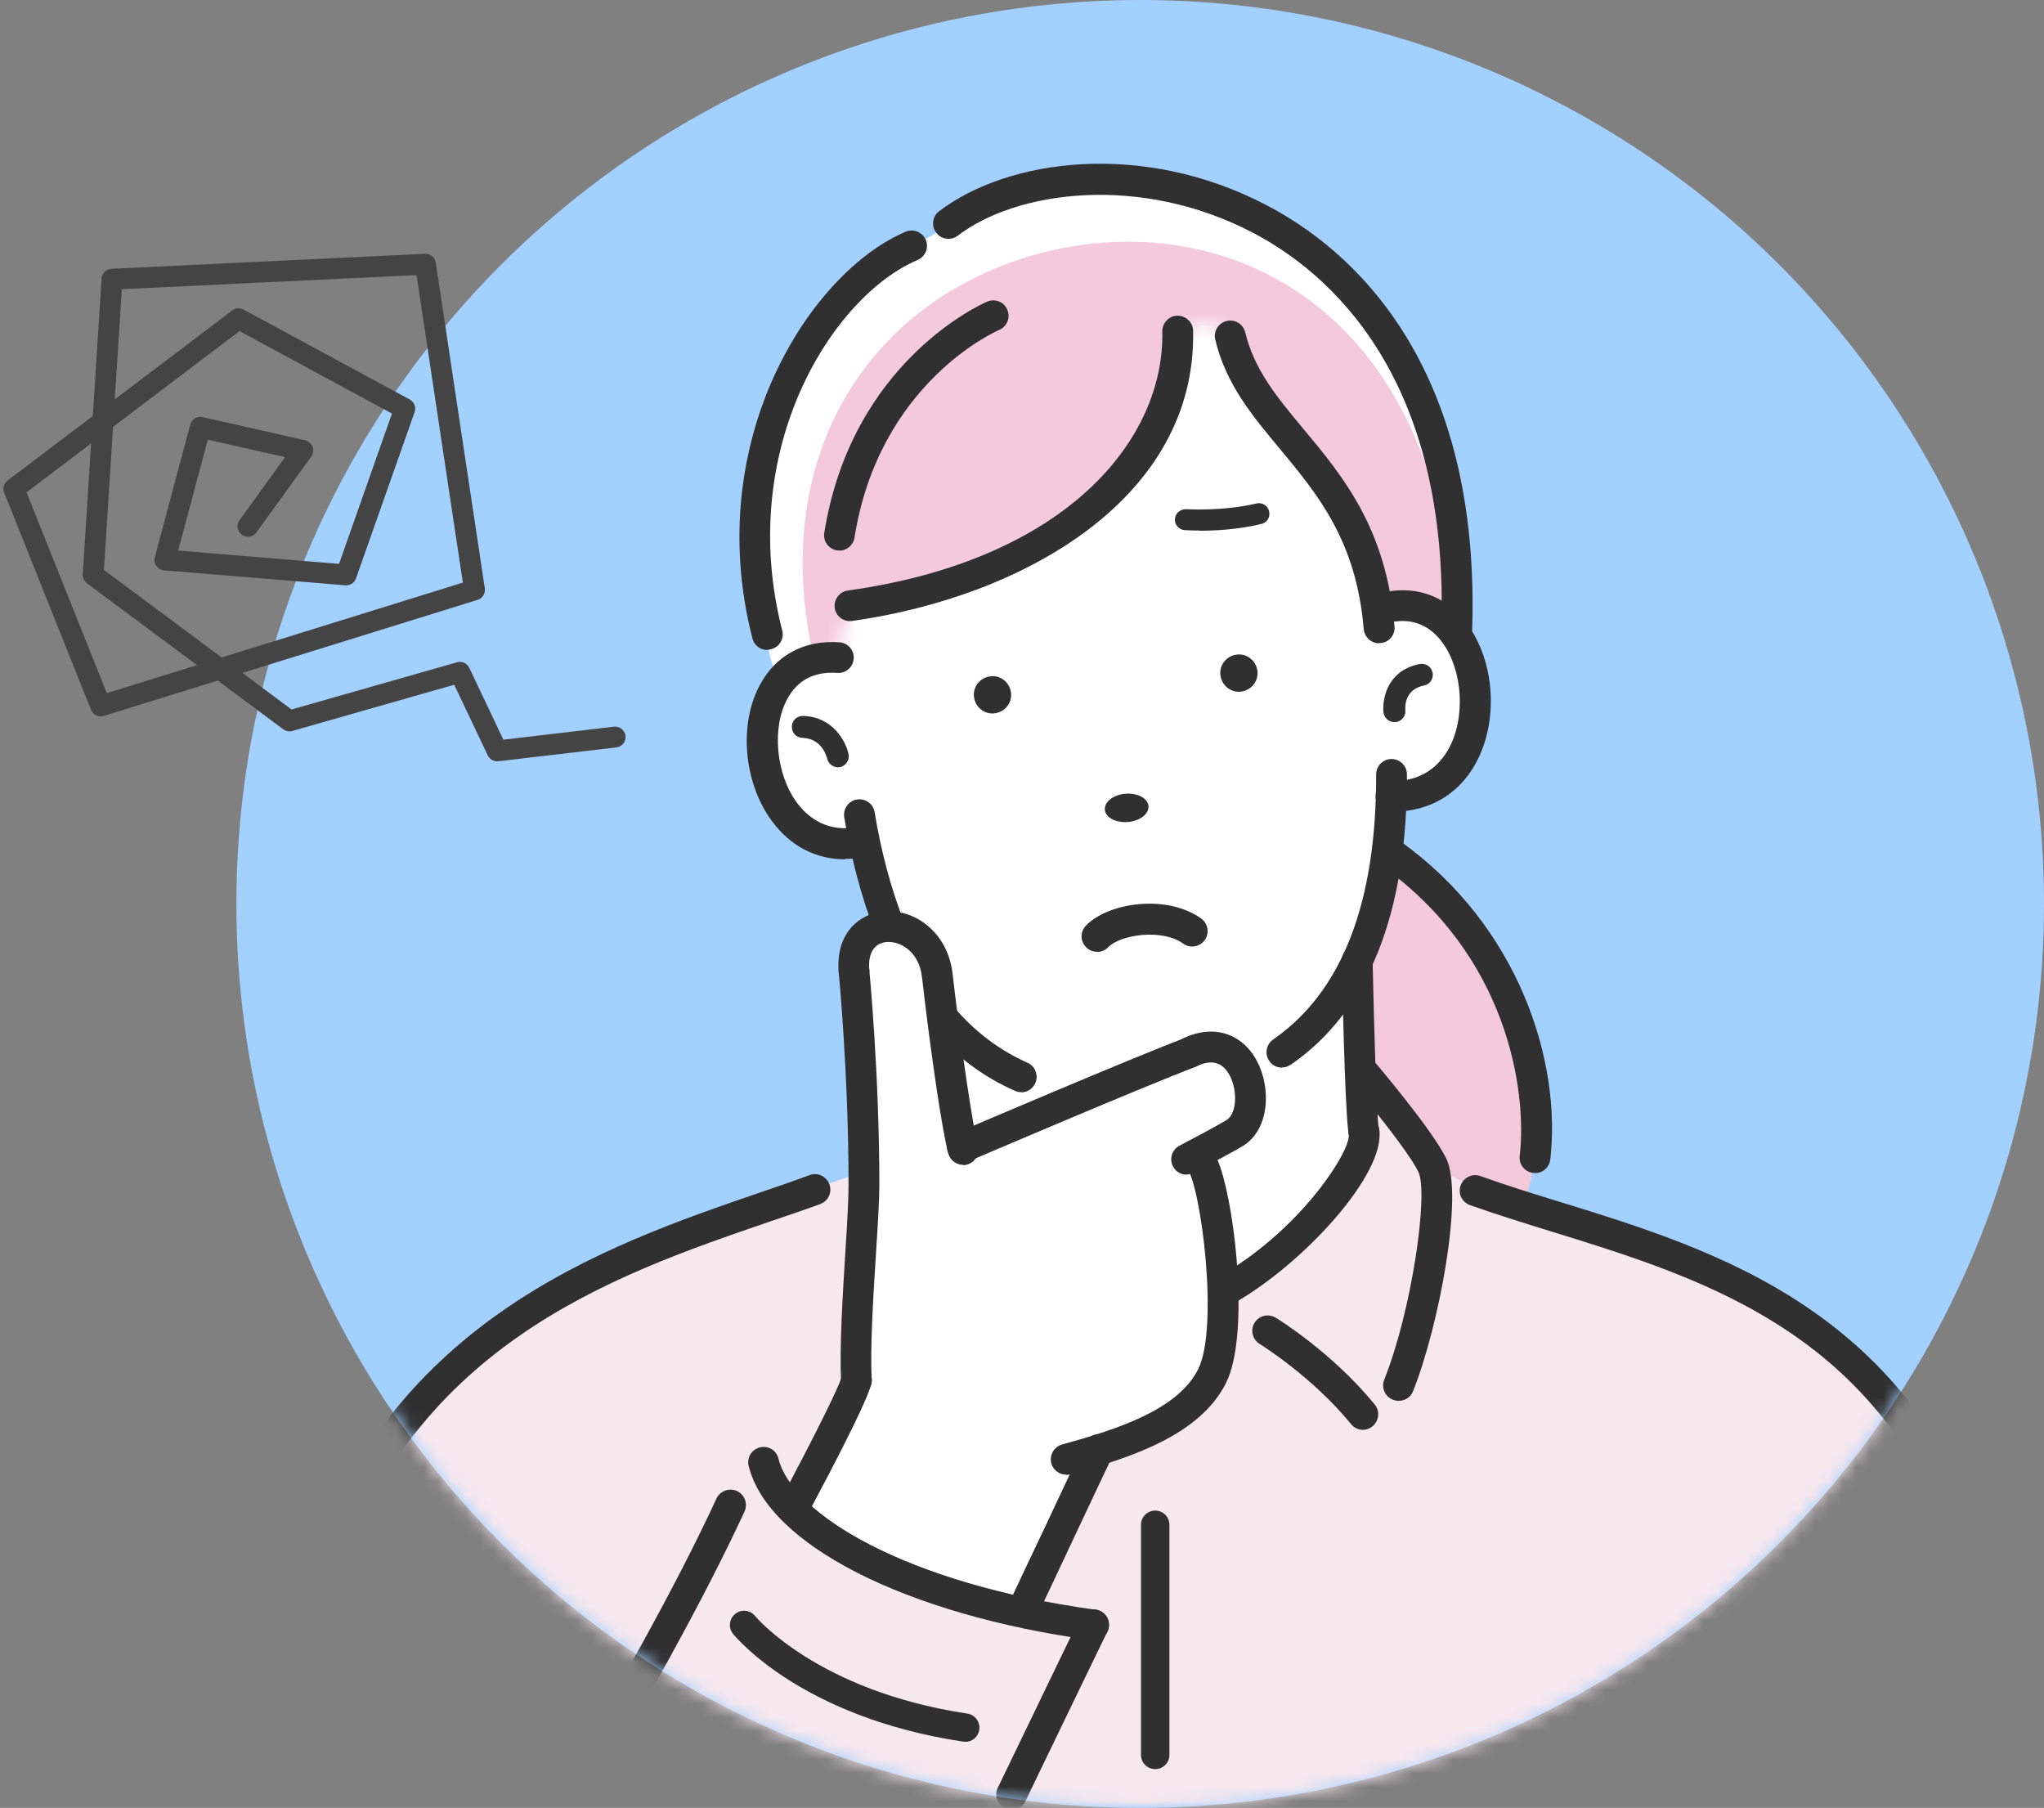 <svg width="147" height="130" viewBox="0 0 147 130" fill="none" xmlns="http://www.w3.org/2000/svg">
<rect x="0" y="0" width="147" height="130" fill="#808080" stroke="none"/>
<circle cx="82" cy="65" r="65" fill="#A3D1FF"/>
<mask id="mask0_6101_3750" style="mask-type:alpha" maskUnits="userSpaceOnUse" x="17" y="0" width="130" height="130">
<circle cx="82" cy="65" r="65" fill="#A3D1FF"/>
</mask>
<g mask="url(#mask0_6101_3750)">
<mask id="mask1_6101_3750" style="mask-type:luminance" maskUnits="userSpaceOnUse" x="11" y="9" width="142" height="122">
<path d="M153 9.591H11V130.291H153V9.591Z" fill="white"/>
</mask>
<g mask="url(#mask1_6101_3750)">
<path d="M99.764 61.123C110.513 68.791 111.763 82.054 109.491 86.612C106.864 85.703 104.62 84.837 103.001 83.786C102.007 81.756 97.818 76.871 97.818 76.871C97.705 73.363 97.62 69.089 97.62 69.089C98.741 66.675 99.423 63.949 99.764 61.137V61.123Z" fill="#F4C9DA"/>
<path d="M57.036 108.508C60.046 111.561 65.982 114.273 73.494 115.906C75.439 111.803 78.634 104.944 79.003 104.248C82.355 103.212 85.805 101.692 87.168 98.937C87.793 97.659 88.006 95.359 87.935 92.874C93.842 89.622 98.443 83.36 98.088 81.372C98.003 81.088 97.903 79.143 97.818 76.871C97.818 76.871 102.007 81.755 103.001 83.786C104.62 84.837 106.864 85.717 109.491 86.612C120.155 90.29 136.868 94.365 142.236 112.868C147.007 127.281 152.474 168.901 150.77 182.675C149.137 195.895 143.5 201.745 130.677 203.222L134.398 136.667C134.511 134.523 132.793 132.691 130.635 132.691H33.35C31.192 132.691 29.459 134.508 29.602 136.667L33.265 202.697C21.692 201.22 16.253 195.895 14.62 182.675C12.916 168.887 17.801 129.254 22.573 114.841C29.573 92.519 50.348 88.486 62.12 84.24C62.134 84.553 62.134 84.851 62.134 85.178C62.134 87.989 61.395 95.316 61.594 99.236C61.594 99.662 59.72 103.467 57.022 108.508H57.036Z" fill="#F7E8EE"/>
<path d="M85.99 83.019C86.856 83.445 87.835 88.444 87.935 92.874C88.006 95.359 87.793 97.659 87.168 98.938C85.805 101.692 82.368 103.212 79.003 104.248C78.648 104.944 75.439 111.803 73.493 115.907C65.982 114.274 60.046 111.561 57.036 108.523C59.734 103.467 61.608 99.662 61.608 99.236C61.423 95.317 62.148 87.989 62.148 85.178C62.148 84.851 62.148 84.553 62.133 84.24C62.105 76.558 61.438 69.785 61.438 69.785C61.253 67.626 62.531 66.604 63.965 66.618C65.471 66.632 67.146 67.825 67.43 70.126C68.083 75.678 68.85 80.847 69.248 82.466C69.617 82.295 81.942 77.027 85.606 75.65C89.752 73.704 91.13 80.023 88.829 81.457C88.332 81.77 86.87 82.551 86.004 83.005L85.99 83.019Z" fill="white"/>
<path d="M62.19 60.527C55.729 61.89 53.216 53.27 55.985 49.252C56.851 47.96 58.285 47.15 60.316 47.292C60.202 46.156 60.727 43.742 61.963 43.444C73.493 41.598 84.257 35.08 84.697 24.814H84.711C84.825 22.84 88.219 22.882 88.574 24.615C90.434 31.161 97.633 33.76 99.039 43.87H99.053C101.624 43.032 103.555 43.984 104.748 45.716C107.417 49.607 106.281 57.388 100.047 57.289C100.019 58.581 99.905 59.873 99.763 61.137C99.422 63.949 98.741 66.675 97.619 69.089C97.619 69.089 97.704 73.363 97.818 76.871C97.903 79.143 98.002 81.074 98.088 81.372C98.443 83.36 93.842 89.622 87.935 92.874C87.835 88.444 86.856 83.445 85.989 83.019C86.856 82.565 88.318 81.77 88.815 81.472C91.115 80.037 89.738 73.718 85.592 75.664C81.928 77.041 69.603 82.309 69.233 82.48C68.822 80.861 68.055 75.692 67.416 70.14C67.146 67.84 65.456 66.647 63.951 66.633C63.212 64.73 62.616 62.614 62.176 60.527H62.19Z" fill="white"/>
<path d="M60.316 47.278C58.285 47.136 56.851 47.945 55.985 49.238H55.971C50.688 32.297 59.223 20.383 65.57 17.699C66.905 17.046 67.558 16.649 68.225 16.066C78.109 8.512 106.111 12.985 104.762 45.702C103.569 43.984 101.638 43.032 99.068 43.856H99.054C97.662 33.745 90.448 31.147 88.588 24.601C88.233 22.882 84.839 22.826 84.726 24.799H84.712C84.271 35.052 73.522 41.584 61.977 43.43C60.728 43.742 60.202 46.142 60.33 47.278H60.316Z" fill="white"/>
<mask id="mask2_6101_3750" style="mask-type:luminance" maskUnits="userSpaceOnUse" x="54" y="12" width="51" height="38">
<path d="M60.316 47.278C58.285 47.136 56.851 47.945 55.985 49.238H55.971C50.688 32.297 59.223 20.383 65.57 17.699C66.905 17.046 67.558 16.649 68.225 16.066C78.109 8.512 106.111 12.985 104.762 45.702C103.569 43.984 101.638 43.032 99.068 43.856H99.054C97.662 33.745 90.448 31.147 88.588 24.601C88.233 22.882 84.839 22.826 84.726 24.799H84.712C84.271 35.052 73.522 41.584 61.977 43.43C60.728 43.742 60.202 46.142 60.33 47.278H60.316Z" fill="white"/>
</mask>
<g mask="url(#mask2_6101_3750)">
<path d="M59.564 51.013C54.878 37.097 59.606 26.148 68.467 20.866C82.625 12.46 106.083 18.083 104.734 50.8C103.541 49.081 101.61 48.13 99.04 48.954H99.026C97.634 38.843 90.421 36.245 88.56 29.698C88.205 27.98 84.811 27.923 84.698 29.897H84.684C84.243 40.15 73.494 46.682 61.95 48.528C60.7 48.84 59.55 50.998 59.55 50.998L59.564 51.013Z" fill="#F4C9DA"/>
</g>
<path d="M78.89 68.436C78.62 68.436 78.336 68.337 78.123 68.124C77.683 67.698 77.668 67.002 78.094 66.562C79.728 64.872 83.945 64.29 86.387 66.05C86.884 66.406 86.998 67.101 86.643 67.598C86.288 68.095 85.592 68.209 85.095 67.854C83.561 66.746 80.565 67.215 79.699 68.109C79.486 68.337 79.188 68.45 78.904 68.45L78.89 68.436Z" fill="#303030"/>
<path d="M86.26 38.148C85.636 38.148 85.238 38.119 85.195 38.119C84.784 38.091 84.457 37.721 84.5 37.31C84.528 36.898 84.897 36.6 85.309 36.614C85.337 36.614 87.879 36.784 90.364 36.202C90.762 36.103 91.188 36.358 91.273 36.77C91.372 37.182 91.117 37.594 90.705 37.679C89.001 38.091 87.311 38.162 86.26 38.162V38.148Z" fill="#303030"/>
<path d="M98.103 82.494C97.62 82.494 97.166 82.167 97.024 81.684C96.797 80.932 96.612 74.414 96.498 69.089C96.498 68.478 96.967 67.967 97.578 67.953C98.188 67.953 98.699 68.422 98.714 69.032C98.827 74.343 99.012 80.378 99.154 81.074C99.338 81.656 98.998 82.252 98.415 82.437C98.316 82.466 98.202 82.48 98.103 82.48V82.494Z" fill="#303030"/>
<path d="M61.594 100.343C61.012 100.343 60.515 99.889 60.486 99.293C60.373 96.836 60.6 93.187 60.799 89.978C60.927 87.975 61.026 86.243 61.026 85.178C61.026 77.269 60.33 69.984 60.316 69.913C60.259 69.302 60.699 68.763 61.31 68.706C61.921 68.649 62.46 69.089 62.517 69.7C62.517 69.771 63.241 77.169 63.241 85.192C63.241 86.328 63.128 88.089 63 90.12C62.801 93.272 62.574 96.85 62.687 99.193C62.716 99.804 62.247 100.329 61.637 100.358C61.622 100.358 61.594 100.358 61.58 100.358L61.594 100.343Z" fill="#303030"/>
<path d="M69.262 83.758C68.779 83.758 68.325 83.431 68.197 82.934C67.771 81.372 66.962 75.934 66.308 70.268C66.095 68.365 64.675 67.641 63.738 67.74C62.872 67.825 62.417 68.55 62.517 69.714C62.559 70.325 62.119 70.864 61.509 70.907C60.898 70.964 60.358 70.509 60.316 69.899C60.089 67.13 61.764 65.71 63.525 65.539C65.683 65.326 68.154 66.945 68.509 70.026C69.205 76.061 70 81.131 70.327 82.38C70.483 82.977 70.142 83.573 69.546 83.744C69.447 83.772 69.347 83.786 69.262 83.786V83.758Z" fill="#303030"/>
<path d="M69.22 83.588C68.794 83.588 68.382 83.332 68.197 82.92C67.956 82.352 68.212 81.713 68.78 81.472C69.291 81.245 81.503 76.033 85.195 74.641C85.763 74.428 86.402 74.713 86.615 75.281C86.828 75.849 86.544 76.487 85.976 76.715C82.326 78.092 69.774 83.46 69.646 83.516C69.504 83.573 69.362 83.602 69.206 83.602L69.22 83.588Z" fill="#303030"/>
<path d="M85.337 84.468C84.94 84.468 84.556 84.255 84.358 83.871C84.073 83.332 84.287 82.665 84.826 82.38C85.593 81.983 87.68 80.875 88.234 80.52C88.93 80.08 89.029 78.447 88.433 77.325C87.922 76.374 87.155 76.161 86.076 76.658C85.522 76.913 84.869 76.672 84.599 76.118C84.343 75.564 84.585 74.911 85.138 74.641C87.254 73.647 89.313 74.287 90.378 76.26C91.443 78.22 91.301 81.23 89.398 82.395C88.66 82.849 85.962 84.269 85.849 84.326C85.678 84.411 85.508 84.454 85.337 84.454V84.468Z" fill="#303030"/>
<path d="M76.675 106.038C76.192 106.038 75.738 105.711 75.61 105.228C75.454 104.632 75.794 104.036 76.391 103.865C80.367 102.772 84.726 101.366 86.175 98.441C87.666 95.43 86.388 85.377 85.351 83.942C84.911 83.63 84.74 83.034 84.996 82.537C85.266 81.983 85.933 81.77 86.487 82.04C87.012 82.309 87.396 82.877 87.765 83.942C88.887 87.265 89.838 96.098 88.177 99.435C86.317 103.169 81.432 104.788 76.987 106.009C76.888 106.038 76.788 106.052 76.689 106.052L76.675 106.038Z" fill="#303030"/>
<path d="M73.494 117.014C73.338 117.014 73.168 116.986 73.026 116.901C72.472 116.645 72.231 115.978 72.5 115.424C73.225 113.876 74.133 111.945 75.014 110.099C76.505 106.918 77.797 104.177 78.038 103.723C78.322 103.183 78.99 102.97 79.529 103.254C80.069 103.538 80.282 104.206 79.998 104.745C79.785 105.157 78.379 108.139 77.016 111.036C76.15 112.882 75.241 114.827 74.502 116.375C74.318 116.773 73.92 117.014 73.494 117.014Z" fill="#303030"/>
<path d="M57.036 109.63C56.866 109.63 56.681 109.588 56.511 109.502C55.971 109.218 55.773 108.537 56.057 107.997C59.024 102.445 60.345 99.633 60.501 99.094C60.572 98.554 61.027 98.128 61.595 98.128C62.205 98.128 62.702 98.611 62.702 99.222C62.702 99.506 62.702 100.244 58.002 109.048C57.803 109.417 57.42 109.63 57.022 109.63H57.036Z" fill="#303030"/>
<path d="M72.756 130.135C72.6 130.135 72.429 130.092 72.273 130.021C71.719 129.752 71.492 129.098 71.762 128.545C74.659 122.552 76.348 119.045 77.655 116.347C77.925 115.793 78.578 115.566 79.132 115.836C79.685 116.105 79.913 116.759 79.643 117.312C78.336 120.01 76.632 123.518 73.75 129.51C73.565 129.908 73.168 130.135 72.756 130.135Z" fill="#303030"/>
<path d="M39.485 133.344C39.301 133.344 39.102 133.302 38.931 133.202C38.406 132.904 38.221 132.222 38.52 131.683C44.824 120.72 48.531 114.217 51.527 107.756C51.782 107.202 52.45 106.961 53.004 107.216C53.557 107.472 53.799 108.139 53.543 108.693C50.504 115.239 46.784 121.785 40.451 132.79C40.252 133.145 39.869 133.344 39.485 133.344Z" fill="#303030"/>
<path d="M78.649 117.937C78.649 117.937 78.55 117.937 78.493 117.937C65.145 116.106 55.233 111.065 53.842 105.413C53.7 104.817 54.055 104.22 54.651 104.078C55.248 103.922 55.844 104.291 55.986 104.888C56.966 108.864 65.117 113.862 78.791 115.751C79.402 115.836 79.828 116.39 79.743 117C79.671 117.554 79.189 117.952 78.649 117.952V117.937Z" fill="#303030"/>
<path d="M69.432 125.236C69.432 125.236 69.333 125.236 69.276 125.236C57.66 123.489 52.917 117.724 52.719 117.483C52.364 117.043 52.435 116.404 52.875 116.049C53.315 115.694 53.954 115.765 54.309 116.205C54.352 116.262 58.811 121.601 69.574 123.22C70.128 123.305 70.511 123.83 70.426 124.384C70.355 124.895 69.915 125.25 69.418 125.25L69.432 125.236Z" fill="#303030"/>
<path d="M63.909 67.584C63.469 67.584 63.043 67.314 62.872 66.874C61.949 64.489 61.225 61.762 60.714 58.766C60.615 58.17 61.026 57.587 61.623 57.488C62.233 57.389 62.801 57.8 62.901 58.397C63.369 61.237 64.065 63.821 64.931 66.065C65.159 66.633 64.875 67.272 64.307 67.499C64.179 67.556 64.037 67.57 63.909 67.57V67.584Z" fill="#303030"/>
<path d="M73.423 78.532C73.267 78.532 73.125 78.504 72.983 78.433C70.682 77.425 68.652 75.891 66.948 73.889C66.55 73.42 66.607 72.725 67.075 72.327C67.544 71.929 68.24 71.986 68.637 72.455C70.128 74.201 71.903 75.536 73.891 76.416C74.445 76.658 74.701 77.311 74.459 77.879C74.275 78.291 73.877 78.546 73.451 78.546L73.423 78.532Z" fill="#303030"/>
<path d="M92.195 76.772C91.84 76.772 91.499 76.601 91.286 76.289C90.931 75.792 91.059 75.096 91.57 74.741C96.512 71.319 98.997 64.915 98.969 55.684C98.969 55.074 99.466 54.577 100.076 54.577C100.687 54.577 101.184 55.074 101.184 55.684C101.212 65.681 98.415 72.71 92.834 76.558C92.635 76.686 92.422 76.757 92.209 76.757L92.195 76.772Z" fill="#303030"/>
<path d="M100.163 58.382C100.163 58.382 100.064 58.382 100.021 58.382C99.41 58.382 98.928 57.871 98.928 57.26C98.928 56.65 99.439 56.167 100.035 56.167C100.078 56.167 100.121 56.167 100.163 56.167C102.606 56.167 103.798 54.704 104.366 53.483C105.474 51.083 105.062 47.661 103.458 45.858C102.421 44.693 101.044 44.367 99.396 44.906C98.814 45.091 98.189 44.779 98.005 44.196C97.82 43.614 98.132 42.989 98.715 42.805C101.214 41.995 103.486 42.549 105.119 44.381C107.32 46.852 107.874 51.154 106.383 54.392C105.218 56.934 102.961 58.368 100.163 58.368V58.382Z" fill="#303030"/>
<path d="M60.771 61.791C58.684 61.791 56.866 60.853 55.531 59.064C53.472 56.295 53.103 52.049 54.679 49.195C55.844 47.079 57.86 46.014 60.373 46.185C60.984 46.227 61.438 46.753 61.396 47.363C61.353 47.974 60.828 48.428 60.217 48.386C58.57 48.272 57.363 48.897 56.625 50.246C55.489 52.319 55.801 55.684 57.32 57.729C58.101 58.78 59.536 59.944 61.893 59.433C62.489 59.32 63.086 59.689 63.199 60.285C63.327 60.882 62.944 61.478 62.347 61.592C61.808 61.705 61.282 61.762 60.771 61.762V61.791Z" fill="#303030"/>
<path d="M82.596 57.956C82.638 58.525 81.985 59.036 81.119 59.107C80.253 59.178 79.515 58.794 79.458 58.226C79.415 57.658 80.068 57.147 80.935 57.076C81.801 57.005 82.539 57.389 82.596 57.956Z" fill="#303030"/>
<path d="M90.435 48.286C90.506 49.025 89.952 49.664 89.214 49.735C88.475 49.806 87.836 49.252 87.765 48.513C87.694 47.775 88.248 47.136 88.987 47.065C89.725 46.994 90.364 47.548 90.435 48.286Z" fill="#303030"/>
<path d="M72.713 49.848C72.784 50.587 72.23 51.226 71.492 51.297C70.753 51.368 70.114 50.814 70.043 50.076C69.972 49.337 70.526 48.698 71.264 48.627C72.003 48.556 72.642 49.11 72.713 49.848Z" fill="#303030"/>
<path d="M100.277 51.922C99.879 51.922 99.538 51.623 99.496 51.212C99.396 50.203 99.808 48.187 102.108 47.747C102.534 47.662 102.946 47.946 103.031 48.372C103.117 48.798 102.833 49.209 102.407 49.295C100.958 49.579 101.058 50.913 101.072 51.055C101.114 51.481 100.802 51.879 100.376 51.922C100.348 51.922 100.319 51.922 100.291 51.922H100.277Z" fill="#303030"/>
<path d="M60.26 55.173C59.905 55.173 59.578 54.917 59.493 54.562C59.451 54.406 59.11 53.1 57.718 53.057C57.278 53.057 56.937 52.688 56.951 52.248C56.951 51.808 57.321 51.467 57.761 51.481C59.891 51.538 60.828 53.299 61.027 54.222C61.112 54.648 60.842 55.059 60.43 55.159C60.374 55.159 60.317 55.173 60.26 55.173Z" fill="#303030"/>
<path d="M98.019 102.814C97.692 102.814 97.38 102.672 97.167 102.403C94.355 98.966 90.635 96.666 90.592 96.637C90.067 96.311 89.91 95.629 90.223 95.118C90.549 94.593 91.217 94.436 91.742 94.749C91.913 94.848 95.818 97.262 98.871 100.997C99.254 101.465 99.183 102.161 98.714 102.559C98.501 102.729 98.26 102.814 98.019 102.814Z" fill="#303030"/>
<path d="M83.08 127.21C82.512 127.21 82.058 126.755 82.058 126.187V109.644C82.058 109.076 82.512 108.622 83.08 108.622C83.648 108.622 84.102 109.076 84.102 109.644V126.187C84.102 126.755 83.648 127.21 83.08 127.21Z" fill="#303030"/>
<path d="M87.978 93.982C87.595 93.982 87.212 93.769 87.013 93.414C86.715 92.874 86.913 92.207 87.453 91.909C93.516 88.558 97.194 82.679 96.996 81.571C96.882 80.975 97.294 80.393 97.89 80.279C98.487 80.18 99.069 80.563 99.182 81.174C99.75 84.355 93.659 91 88.518 93.84C88.348 93.939 88.163 93.982 87.978 93.982Z" fill="#303030"/>
<path d="M100.574 100.727C100.432 100.727 100.304 100.698 100.162 100.642C99.594 100.414 99.325 99.775 99.552 99.207C101.54 94.223 102.747 85.803 102.008 84.269C101.242 82.707 98.118 78.901 96.981 77.581C96.584 77.112 96.641 76.416 97.109 76.019C97.578 75.621 98.274 75.678 98.671 76.132C98.842 76.331 102.96 81.159 104.011 83.303C105.289 85.93 103.457 95.459 101.625 100.031C101.455 100.471 101.043 100.727 100.603 100.727H100.574Z" fill="#303030"/>
<path d="M61.126 44.665C60.586 44.665 60.104 44.268 60.033 43.714C59.947 43.103 60.373 42.55 60.97 42.464C76.831 40.249 83.761 31.516 83.59 23.834C83.59 23.223 84.059 22.712 84.67 22.698C85.28 22.698 85.791 23.167 85.806 23.777C86.061 35.79 73.679 42.905 61.282 44.651C61.225 44.651 61.183 44.651 61.126 44.651V44.665Z" fill="#303030"/>
<path d="M99.183 46.256C98.615 46.256 98.132 45.815 98.075 45.233C97.549 38.872 94.738 35.52 92.04 32.269C90.052 29.883 88.163 27.625 87.397 24.416C87.254 23.82 87.624 23.223 88.22 23.081C88.817 22.939 89.413 23.308 89.555 23.905C90.208 26.603 91.855 28.577 93.744 30.849C96.541 34.2 99.708 37.991 100.29 45.049C100.347 45.659 99.892 46.199 99.282 46.241C99.254 46.241 99.225 46.241 99.183 46.241V46.256Z" fill="#303030"/>
<path d="M110.386 84.34C110.386 84.34 110.301 84.34 110.258 84.34C109.648 84.269 109.222 83.715 109.293 83.119C109.846 78.39 108.384 68.692 99.424 62.301C98.927 61.947 98.813 61.251 99.168 60.754C99.523 60.257 100.219 60.143 100.716 60.498C109.278 66.618 112.303 76.388 111.494 83.374C111.423 83.942 110.954 84.354 110.4 84.354L110.386 84.34Z" fill="#303030"/>
<path d="M60.374 39.582C60.374 39.582 60.26 39.582 60.203 39.582C59.593 39.482 59.181 38.914 59.28 38.318C61.24 26.006 70.598 21.86 70.995 21.69C71.563 21.448 72.202 21.704 72.444 22.272C72.685 22.826 72.43 23.479 71.862 23.72C71.507 23.877 63.214 27.597 61.453 38.659C61.368 39.198 60.899 39.596 60.36 39.596L60.374 39.582Z" fill="#303030"/>
<path d="M55.175 46.738C54.678 46.738 54.238 46.412 54.111 45.901C50.447 31.63 58.3 19.559 65.13 16.663C65.698 16.421 66.337 16.691 66.578 17.245C66.82 17.813 66.55 18.452 65.996 18.693C59.89 21.278 52.904 32.254 56.255 45.333C56.411 45.929 56.056 46.525 55.459 46.681C55.374 46.71 55.275 46.724 55.19 46.724L55.175 46.738Z" fill="#303030"/>
<path d="M104.749 46.81C104.749 46.81 104.721 46.81 104.706 46.81C104.096 46.781 103.627 46.27 103.641 45.659C104.408 27.029 95.462 19.517 90.052 16.706C82.001 12.517 73.14 13.695 68.88 16.947C68.397 17.316 67.701 17.231 67.332 16.734C66.963 16.251 67.048 15.555 67.545 15.186C72.458 11.437 82.128 10.074 91.074 14.746C96.939 17.799 106.666 25.893 105.857 45.759C105.828 46.355 105.345 46.824 104.749 46.824V46.81Z" fill="#303030"/>
<path d="M29.105 202.853C29.02 202.853 28.935 202.853 28.85 202.825C22.687 201.405 15.374 197.841 13.514 182.817C11.852 169.299 16.482 129.709 21.508 114.501C21.707 113.919 22.332 113.606 22.914 113.791C23.496 113.99 23.809 114.614 23.624 115.197C18.768 129.879 14.11 169.54 15.715 182.547C17.39 196.122 23.553 199.332 29.347 200.666C29.943 200.808 30.312 201.405 30.17 202.001C30.057 202.512 29.602 202.853 29.091 202.853H29.105Z" fill="#303030"/>
<path d="M22.572 115.949C22.459 115.949 22.359 115.935 22.246 115.892C21.664 115.708 21.337 115.097 21.522 114.501C27.557 95.047 43.276 89.651 54.75 85.718C55.957 85.306 57.121 84.908 58.229 84.496C58.797 84.283 59.436 84.582 59.649 85.164C59.862 85.746 59.563 86.371 58.981 86.584C57.859 86.996 56.681 87.393 55.46 87.805C43.816 91.795 29.332 96.765 23.623 115.154C23.481 115.623 23.041 115.935 22.572 115.935V115.949Z" fill="#303030"/>
<path d="M135.918 203.109C135.407 203.109 134.953 202.768 134.839 202.257C134.697 201.661 135.066 201.064 135.663 200.922C141.286 199.616 147.974 196.35 149.678 182.547C151.368 168.83 145.787 127.153 141.186 113.223C140.988 112.641 141.314 112.016 141.896 111.817C142.479 111.618 143.103 111.945 143.302 112.527C148.073 126.969 153.64 168.575 151.879 182.817C150.445 194.49 145.446 200.936 136.174 203.081C136.089 203.095 136.003 203.109 135.918 203.109Z" fill="#303030"/>
<path d="M142.238 113.975C141.769 113.975 141.329 113.663 141.187 113.194C135.862 96.041 122.94 92.065 111.537 88.543C109.478 87.904 107.547 87.308 105.715 86.655C105.133 86.442 104.835 85.817 105.048 85.235C105.261 84.667 105.886 84.354 106.468 84.567C108.243 85.206 110.16 85.803 112.19 86.427C123.522 89.921 137.637 94.266 143.303 112.541C143.487 113.123 143.161 113.748 142.579 113.933C142.465 113.961 142.366 113.99 142.252 113.99L142.238 113.975Z" fill="#303030"/>
</g>
</g>
<path d="M17.834 37.843L21.779 32.391L14.407 30.725L11.858 40.263L24.897 41.34L29.11 29.383L17.157 22.919L1 35.15L7.244 50.762L34.125 42.418L30.598 19L8.055 20.077L6.7 41.34L20.818 51.839L33.072 48.343L35.755 53.994L44.239 52.999" stroke="#444444" stroke-width="1.5" stroke-linecap="round" stroke-linejoin="round"/>
</svg>
